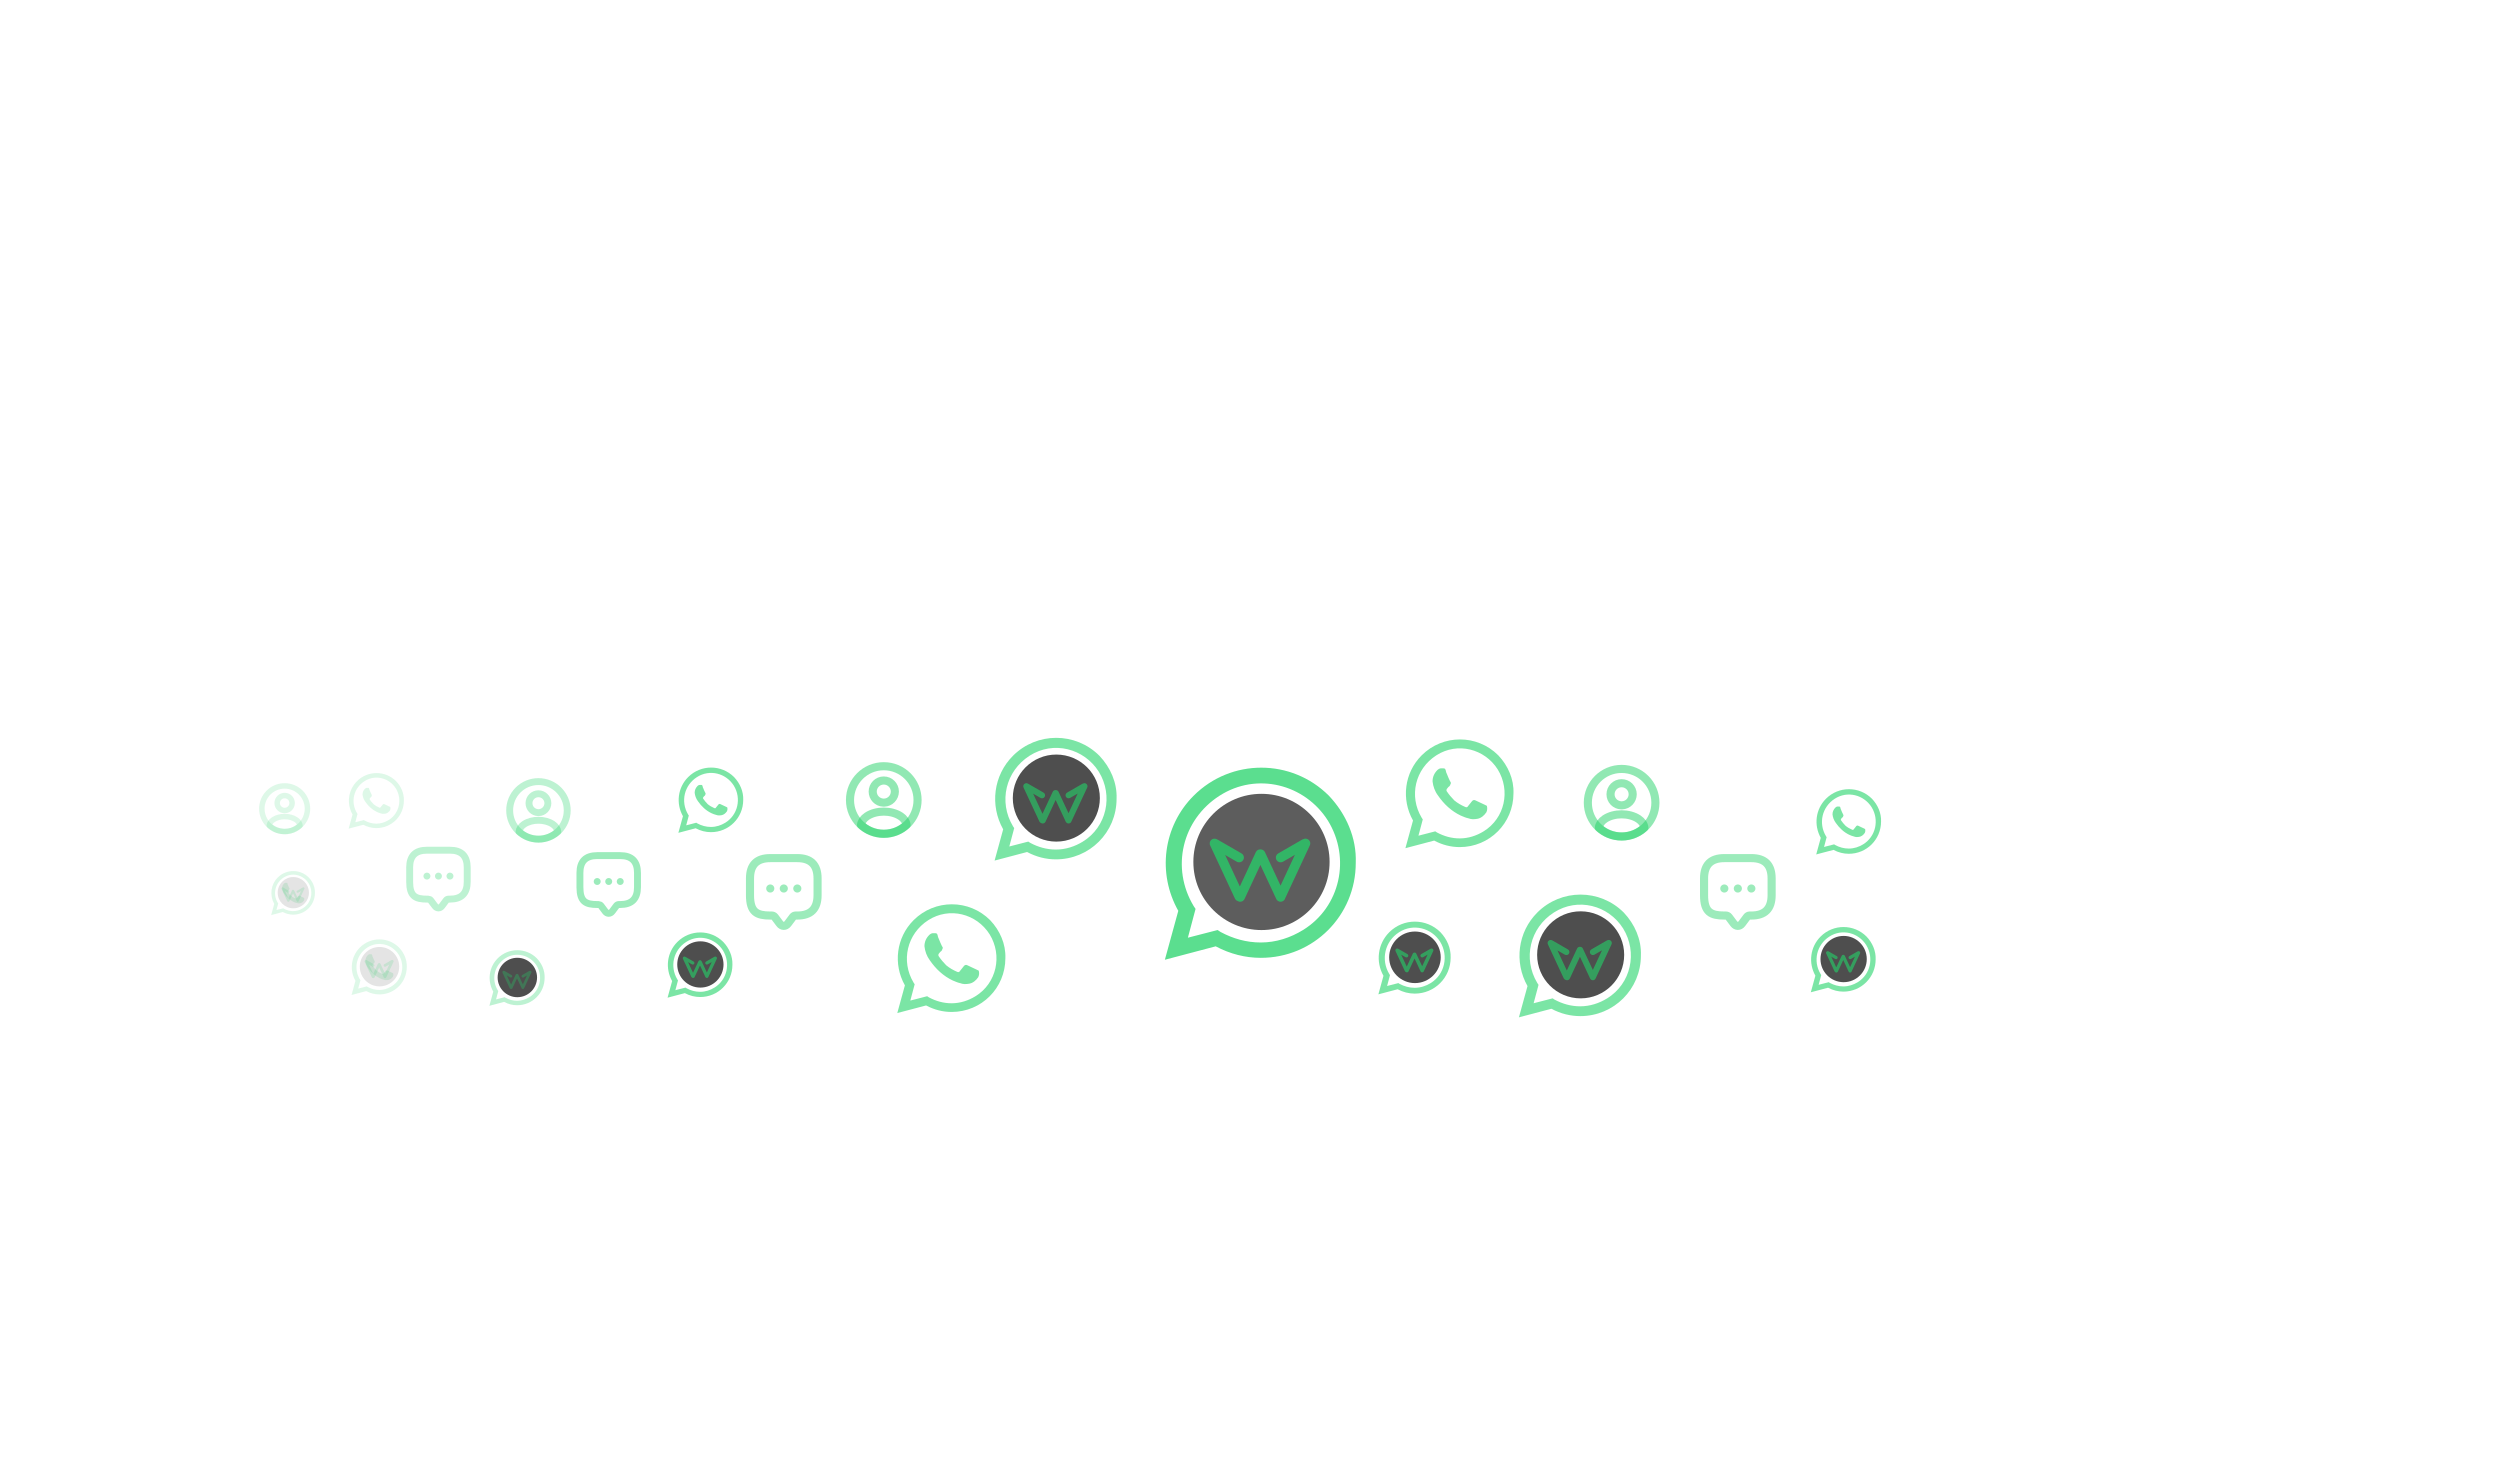 <svg width="925" height="544" viewBox="0 0 925 544" fill="none" xmlns="http://www.w3.org/2000/svg">
<g filter="url(#filter0_f_297_364)">
<ellipse cx="462.5" cy="350" rx="162.5" ry="50" fill="white" fill-opacity="0.9"/>
</g>
<path d="M529.616 357.156C529.347 357.022 527.601 356.216 527.332 356.081C527.063 355.947 526.794 355.947 526.526 356.216C526.257 356.484 525.72 357.291 525.451 357.559C525.316 357.828 525.048 357.828 524.779 357.694C523.839 357.291 522.898 356.753 522.092 356.081C521.42 355.41 520.748 354.603 520.211 353.797C520.077 353.529 520.211 353.26 520.345 353.126C520.48 352.991 520.614 352.722 520.883 352.588C521.017 352.454 521.151 352.185 521.151 352.051C521.286 351.916 521.286 351.648 521.151 351.513C521.017 351.379 520.345 349.767 520.077 349.095C519.942 348.154 519.674 348.154 519.405 348.154H518.733C518.464 348.154 518.061 348.423 517.927 348.557C517.121 349.364 516.718 350.304 516.718 351.379C516.852 352.588 517.255 353.797 518.061 354.872C519.539 357.022 521.42 358.768 523.704 359.843C524.376 360.112 524.913 360.381 525.585 360.515C526.257 360.784 526.929 360.784 527.735 360.649C528.675 360.515 529.481 359.843 530.019 359.037C530.288 358.5 530.288 357.962 530.153 357.425L529.616 357.156ZM532.975 344.93C527.735 339.69 519.27 339.69 514.031 344.93C509.731 349.229 508.925 355.813 511.881 361.052L510 367.905L517.121 366.024C519.136 367.098 521.286 367.636 523.435 367.636C530.825 367.636 536.737 361.724 536.737 354.335C536.871 350.842 535.393 347.483 532.975 344.93ZM529.347 363.74C527.601 364.814 525.585 365.486 523.435 365.486C521.42 365.486 519.539 364.949 517.793 364.008L517.39 363.74L513.225 364.814L514.299 360.784L514.031 360.381C510.806 355.007 512.418 348.289 517.658 344.93C522.898 341.571 529.616 343.318 532.84 348.423C536.065 353.663 534.587 360.515 529.347 363.74Z" fill="#24D369" fill-opacity="0.6"/>
<circle cx="523.531" cy="354.205" r="9.54" fill="#4E4E4E"/>
<path fill-rule="evenodd" clip-rule="evenodd" d="M529.394 351.012C529.571 350.922 529.785 350.912 529.979 351.002C530.313 351.158 530.457 351.555 530.302 351.89L526.85 359.291C526.799 359.472 526.673 359.63 526.49 359.715C526.155 359.871 525.758 359.726 525.602 359.392L523.379 354.625L521.156 359.392C521 359.726 520.603 359.871 520.269 359.715C520.248 359.705 520.228 359.694 520.209 359.683C520.04 359.627 519.893 359.505 519.812 359.331L516.344 351.895C516.189 351.561 516.333 351.163 516.667 351.007C516.867 350.915 517.088 350.928 517.267 351.025C517.31 351.039 517.351 351.058 517.391 351.081L520.734 353.011C521.053 353.195 521.163 353.604 520.978 353.923C520.794 354.242 520.385 354.352 520.066 354.167L518.44 353.229L520.498 357.642L522.741 352.832C522.86 352.577 523.12 352.432 523.385 352.447C523.646 352.437 523.9 352.581 524.017 352.833L526.203 357.519L528.214 353.207L526.55 354.167C526.23 354.352 525.822 354.242 525.637 353.923C525.453 353.604 525.562 353.195 525.882 353.011L529.224 351.081C529.279 351.05 529.336 351.027 529.394 351.012Z" fill="#24D369" fill-opacity="0.6"/>
<path d="M264.602 359.498C264.361 359.377 262.794 358.654 262.553 358.533C262.312 358.413 262.071 358.413 261.829 358.654C261.588 358.895 261.106 359.618 260.865 359.86C260.744 360.101 260.503 360.101 260.262 359.98C259.418 359.618 258.574 359.136 257.851 358.533C257.248 357.931 256.645 357.207 256.163 356.484C256.042 356.243 256.163 356.002 256.283 355.881C256.404 355.76 256.525 355.519 256.766 355.399C256.886 355.278 257.007 355.037 257.007 354.916C257.127 354.796 257.127 354.555 257.007 354.434C256.886 354.314 256.283 352.867 256.042 352.264C255.922 351.42 255.681 351.42 255.44 351.42H254.837C254.596 351.42 254.234 351.661 254.113 351.782C253.39 352.505 253.028 353.349 253.028 354.314C253.149 355.399 253.511 356.484 254.234 357.448C255.56 359.377 257.248 360.945 259.298 361.909C259.9 362.15 260.383 362.391 260.986 362.512C261.588 362.753 262.191 362.753 262.915 362.633C263.759 362.512 264.482 361.909 264.964 361.186C265.205 360.704 265.205 360.221 265.085 359.739L264.602 359.498ZM267.617 348.527C262.915 343.824 255.319 343.824 250.617 348.527C246.759 352.385 246.035 358.292 248.688 362.994L247 369.143L253.39 367.455C255.198 368.42 257.127 368.902 259.056 368.902C265.688 368.902 270.992 363.597 270.992 356.966C271.113 353.831 269.787 350.817 267.617 348.527ZM264.361 365.406C262.794 366.37 260.986 366.973 259.056 366.973C257.248 366.973 255.56 366.491 253.993 365.647L253.631 365.406L249.894 366.37L250.858 362.753L250.617 362.391C247.723 357.569 249.17 351.541 253.872 348.527C258.574 345.512 264.602 347.08 267.496 351.661C270.39 356.363 269.063 362.512 264.361 365.406Z" fill="#24D369" fill-opacity="0.6"/>
<circle cx="259.142" cy="356.849" r="8.561" fill="#4E4E4E"/>
<path fill-rule="evenodd" clip-rule="evenodd" d="M264.402 353.984C264.561 353.904 264.753 353.895 264.927 353.975C265.227 354.115 265.357 354.472 265.217 354.772L262.118 361.417C262.072 361.578 261.959 361.718 261.796 361.794C261.496 361.934 261.139 361.804 260.999 361.504L259.005 357.227L257.01 361.504C256.871 361.804 256.514 361.934 256.214 361.794C256.196 361.785 256.178 361.776 256.161 361.766C256.009 361.716 255.877 361.606 255.803 361.449L252.692 354.777C252.552 354.477 252.682 354.12 252.982 353.98C253.161 353.897 253.359 353.909 253.52 353.996C253.558 354.009 253.596 354.026 253.631 354.046L256.631 355.778C256.917 355.943 257.015 356.31 256.85 356.597C256.685 356.883 256.318 356.981 256.031 356.816L254.573 355.974L256.42 359.935L258.433 355.618C258.54 355.389 258.772 355.259 259.01 355.272C259.244 355.263 259.472 355.392 259.577 355.618L261.538 359.825L263.343 355.954L261.85 356.816C261.563 356.981 261.197 356.883 261.031 356.597C260.866 356.31 260.964 355.943 261.251 355.778L264.25 354.046C264.299 354.018 264.35 353.998 264.402 353.984Z" fill="#24D369" fill-opacity="0.6"/>
<path d="M145.069 359.927C144.864 359.824 143.528 359.208 143.323 359.105C143.118 359.003 142.912 359.003 142.707 359.208C142.501 359.413 142.091 360.03 141.885 360.235C141.782 360.44 141.577 360.44 141.372 360.338C140.653 360.03 139.934 359.619 139.318 359.105C138.804 358.592 138.29 357.976 137.88 357.359C137.777 357.154 137.88 356.948 137.982 356.846C138.085 356.743 138.188 356.538 138.393 356.435C138.496 356.332 138.599 356.127 138.599 356.024C138.701 355.921 138.701 355.716 138.599 355.613C138.496 355.511 137.982 354.278 137.777 353.765C137.674 353.046 137.469 353.046 137.263 353.046H136.75C136.545 353.046 136.236 353.251 136.134 353.354C135.518 353.97 135.209 354.689 135.209 355.511C135.312 356.435 135.62 357.359 136.236 358.181C137.366 359.824 138.804 361.159 140.55 361.981C141.063 362.186 141.474 362.392 141.988 362.494C142.501 362.7 143.015 362.7 143.631 362.597C144.35 362.494 144.966 361.981 145.377 361.365C145.582 360.954 145.582 360.543 145.48 360.132L145.069 359.927ZM147.637 350.581C143.631 346.575 137.161 346.575 133.155 350.581C129.869 353.867 129.253 358.9 131.512 362.905L130.074 368.143L135.518 366.705C137.058 367.527 138.701 367.938 140.345 367.938C145.993 367.938 150.512 363.419 150.512 357.77C150.615 355.1 149.485 352.532 147.637 350.581ZM144.864 364.959C143.528 365.781 141.988 366.294 140.345 366.294C138.804 366.294 137.366 365.884 136.031 365.165L135.723 364.959L132.539 365.781L133.361 362.7L133.155 362.392C130.69 358.284 131.923 353.148 135.928 350.581C139.934 348.013 145.069 349.348 147.534 353.251C149.999 357.257 148.869 362.494 144.864 364.959Z" fill="#24D369" fill-opacity="0.15"/>
<circle cx="140.417" cy="357.671" r="7.293" fill="#4E4E4E" fill-opacity="0.15"/>
<path fill-rule="evenodd" clip-rule="evenodd" d="M144.898 355.23C145.033 355.162 145.197 355.154 145.345 355.223C145.6 355.342 145.711 355.645 145.592 355.901L142.952 361.561C142.913 361.698 142.817 361.818 142.677 361.883C142.422 362.002 142.118 361.892 141.999 361.636L140.3 357.993L138.601 361.636C138.482 361.891 138.178 362.002 137.923 361.883C137.907 361.875 137.893 361.868 137.878 361.859C137.748 361.817 137.635 361.723 137.572 361.589L134.922 355.905C134.803 355.65 134.913 355.346 135.169 355.227C135.321 355.156 135.49 355.166 135.627 355.24C135.66 355.251 135.692 355.265 135.723 355.283L138.278 356.758C138.522 356.899 138.606 357.211 138.465 357.455C138.324 357.699 138.011 357.783 137.767 357.642L136.524 356.924L138.098 360.3L139.813 356.621C139.904 356.427 140.102 356.316 140.304 356.327C140.504 356.319 140.698 356.43 140.787 356.622L142.458 360.205L143.996 356.907L142.723 357.642C142.479 357.783 142.167 357.699 142.026 357.455C141.885 357.211 141.969 356.899 142.213 356.758L144.768 355.283C144.809 355.259 144.853 355.241 144.898 355.23Z" fill="#24D369" fill-opacity="0.15"/>
<path d="M196.069 363.927C195.864 363.824 194.528 363.208 194.323 363.105C194.118 363.003 193.912 363.003 193.707 363.208C193.501 363.413 193.091 364.03 192.885 364.235C192.782 364.44 192.577 364.44 192.372 364.338C191.653 364.03 190.934 363.619 190.318 363.105C189.804 362.592 189.29 361.976 188.88 361.359C188.777 361.154 188.88 360.948 188.982 360.846C189.085 360.743 189.188 360.538 189.393 360.435C189.496 360.332 189.599 360.127 189.599 360.024C189.701 359.921 189.701 359.716 189.599 359.613C189.496 359.511 188.982 358.278 188.777 357.765C188.674 357.046 188.469 357.046 188.263 357.046H187.75C187.545 357.046 187.236 357.251 187.134 357.354C186.518 357.97 186.209 358.689 186.209 359.511C186.312 360.435 186.62 361.359 187.236 362.181C188.366 363.824 189.804 365.159 191.55 365.981C192.063 366.186 192.474 366.392 192.988 366.494C193.501 366.7 194.015 366.7 194.631 366.597C195.35 366.494 195.966 365.981 196.377 365.365C196.582 364.954 196.582 364.543 196.48 364.132L196.069 363.927ZM198.637 354.581C194.631 350.575 188.161 350.575 184.155 354.581C180.869 357.867 180.253 362.9 182.512 366.905L181.074 372.143L186.518 370.705C188.058 371.527 189.701 371.938 191.345 371.938C196.993 371.938 201.512 367.419 201.512 361.77C201.615 359.1 200.485 356.532 198.637 354.581ZM195.864 368.959C194.528 369.781 192.988 370.294 191.345 370.294C189.804 370.294 188.366 369.884 187.031 369.165L186.723 368.959L183.539 369.781L184.361 366.7L184.155 366.392C181.69 362.284 182.923 357.148 186.928 354.581C190.934 352.013 196.069 353.348 198.534 357.251C200.999 361.257 199.869 366.494 195.864 368.959Z" fill="#24D369" fill-opacity="0.3"/>
<circle cx="191.417" cy="361.671" r="7.293" fill="#4E4E4E"/>
<path fill-rule="evenodd" clip-rule="evenodd" d="M195.898 359.23C196.033 359.162 196.197 359.154 196.345 359.223C196.6 359.342 196.711 359.645 196.592 359.901L193.952 365.561C193.913 365.698 193.817 365.818 193.677 365.883C193.422 366.002 193.118 365.892 192.999 365.636L191.3 361.993L189.601 365.636C189.482 365.891 189.178 366.002 188.923 365.883C188.907 365.875 188.893 365.868 188.878 365.859C188.748 365.817 188.635 365.723 188.572 365.589L185.922 359.905C185.803 359.65 185.913 359.346 186.169 359.227C186.321 359.156 186.49 359.166 186.627 359.24C186.66 359.251 186.692 359.265 186.723 359.283L189.278 360.758C189.522 360.899 189.606 361.211 189.465 361.455C189.324 361.699 189.011 361.783 188.767 361.642L187.524 360.924L189.098 364.3L190.813 360.621C190.904 360.427 191.102 360.316 191.304 360.327C191.504 360.319 191.698 360.43 191.787 360.622L193.458 364.205L194.996 360.907L193.723 361.642C193.479 361.783 193.167 361.699 193.026 361.455C192.885 361.211 192.969 360.899 193.213 360.758L195.768 359.283C195.809 359.259 195.853 359.241 195.898 359.23Z" fill="#24D369" fill-opacity="0.3"/>
<path d="M112.21 332.078C112.047 331.997 110.989 331.508 110.827 331.427C110.664 331.346 110.501 331.346 110.338 331.508C110.176 331.671 109.85 332.159 109.687 332.322C109.606 332.485 109.443 332.485 109.281 332.404C108.711 332.159 108.141 331.834 107.653 331.427C107.246 331.02 106.84 330.532 106.514 330.044C106.433 329.881 106.514 329.718 106.595 329.637C106.677 329.556 106.758 329.393 106.921 329.312C107.002 329.23 107.084 329.067 107.084 328.986C107.165 328.905 107.165 328.742 107.084 328.661C107.002 328.579 106.595 327.603 106.433 327.196C106.351 326.626 106.189 326.626 106.026 326.626H105.619C105.456 326.626 105.212 326.789 105.131 326.87C104.643 327.359 104.399 327.928 104.399 328.579C104.48 329.312 104.724 330.044 105.212 330.695C106.107 331.997 107.246 333.054 108.63 333.705C109.037 333.868 109.362 334.031 109.769 334.112C110.176 334.275 110.583 334.275 111.071 334.194C111.64 334.112 112.129 333.705 112.454 333.217C112.617 332.892 112.617 332.566 112.535 332.241L112.21 332.078ZM114.244 324.673C111.071 321.5 105.945 321.5 102.771 324.673C100.167 327.277 99.679 331.264 101.469 334.438L100.33 338.588L104.643 337.448C105.863 338.099 107.165 338.425 108.467 338.425C112.942 338.425 116.522 334.845 116.522 330.369C116.604 328.254 115.709 326.219 114.244 324.673ZM112.047 336.065C110.989 336.716 109.769 337.123 108.467 337.123C107.246 337.123 106.107 336.797 105.049 336.228L104.805 336.065L102.283 336.716L102.934 334.275L102.771 334.031C100.818 330.776 101.795 326.708 104.968 324.673C108.141 322.639 112.21 323.697 114.163 326.789C116.116 329.962 115.221 334.112 112.047 336.065Z" fill="#24D369" fill-opacity="0.15"/>
<circle cx="108.524" cy="330.29" r="5.778" fill="#4E4E4E" fill-opacity="0.15"/>
<path fill-rule="evenodd" clip-rule="evenodd" d="M112.076 328.356C112.183 328.303 112.312 328.296 112.429 328.351C112.632 328.445 112.719 328.686 112.625 328.888L110.533 333.375C110.501 333.482 110.425 333.577 110.316 333.628C110.113 333.722 109.873 333.635 109.778 333.432L108.432 330.545L107.086 333.432C106.991 333.634 106.751 333.722 106.548 333.627C106.536 333.622 106.524 333.615 106.513 333.609C106.41 333.575 106.32 333.501 106.271 333.395L104.171 328.892C104.076 328.689 104.164 328.449 104.366 328.354C104.487 328.298 104.62 328.306 104.729 328.364C104.755 328.373 104.781 328.384 104.806 328.399L106.83 329.567C107.023 329.679 107.089 329.926 106.978 330.12C106.866 330.313 106.619 330.38 106.425 330.268L105.44 329.699L106.687 332.373L108.046 329.459C108.118 329.305 108.275 329.217 108.435 329.226C108.593 329.22 108.747 329.307 108.818 329.459L110.142 332.299L111.361 329.685L110.352 330.268C110.158 330.38 109.911 330.313 109.799 330.12C109.688 329.926 109.754 329.679 109.947 329.567L111.972 328.399C112.005 328.379 112.04 328.365 112.076 328.356Z" fill="#24D369" fill-opacity="0.15"/>
<path d="M687.602 357.498C687.361 357.377 685.794 356.654 685.553 356.533C685.312 356.413 685.071 356.413 684.829 356.654C684.588 356.895 684.106 357.618 683.865 357.86C683.744 358.101 683.503 358.101 683.262 357.98C682.418 357.618 681.574 357.136 680.851 356.533C680.248 355.931 679.645 355.207 679.163 354.484C679.042 354.243 679.163 354.002 679.283 353.881C679.404 353.76 679.525 353.519 679.766 353.399C679.886 353.278 680.007 353.037 680.007 352.916C680.127 352.796 680.127 352.555 680.007 352.434C679.886 352.314 679.283 350.867 679.042 350.264C678.922 349.42 678.681 349.42 678.44 349.42H677.837C677.596 349.42 677.234 349.661 677.113 349.782C676.39 350.505 676.028 351.349 676.028 352.314C676.149 353.399 676.511 354.484 677.234 355.448C678.56 357.377 680.248 358.945 682.298 359.909C682.9 360.15 683.383 360.391 683.986 360.512C684.588 360.753 685.191 360.753 685.915 360.633C686.759 360.512 687.482 359.909 687.964 359.186C688.205 358.704 688.205 358.221 688.085 357.739L687.602 357.498ZM690.617 346.527C685.915 341.824 678.319 341.824 673.617 346.527C669.759 350.385 669.035 356.292 671.688 360.994L670 367.143L676.39 365.455C678.198 366.42 680.127 366.902 682.056 366.902C688.688 366.902 693.992 361.597 693.992 354.966C694.113 351.831 692.787 348.817 690.617 346.527ZM687.361 363.406C685.794 364.37 683.986 364.973 682.056 364.973C680.248 364.973 678.56 364.491 676.993 363.647L676.631 363.406L672.894 364.37L673.858 360.753L673.617 360.391C670.723 355.569 672.17 349.541 676.872 346.527C681.574 343.512 687.602 345.08 690.496 349.661C693.39 354.363 692.063 360.512 687.361 363.406Z" fill="#24D369" fill-opacity="0.6"/>
<circle cx="682.142" cy="354.849" r="8.561" fill="#4E4E4E"/>
<path fill-rule="evenodd" clip-rule="evenodd" d="M687.402 351.984C687.561 351.904 687.753 351.895 687.927 351.975C688.227 352.115 688.357 352.472 688.217 352.772L685.118 359.417C685.072 359.578 684.959 359.718 684.796 359.794C684.496 359.934 684.139 359.804 683.999 359.504L682.005 355.227L680.01 359.504C679.871 359.804 679.514 359.934 679.214 359.794C679.196 359.785 679.178 359.776 679.161 359.766C679.009 359.716 678.877 359.606 678.803 359.449L675.692 352.777C675.552 352.477 675.682 352.12 675.982 351.98C676.161 351.897 676.359 351.909 676.52 351.996C676.558 352.009 676.596 352.026 676.631 352.046L679.631 353.778C679.917 353.943 680.015 354.31 679.85 354.597C679.685 354.883 679.318 354.981 679.031 354.816L677.573 353.974L679.42 357.935L681.433 353.618C681.54 353.389 681.772 353.259 682.01 353.272C682.244 353.263 682.472 353.392 682.577 353.618L684.538 357.825L686.343 353.954L684.85 354.816C684.563 354.981 684.197 354.883 684.031 354.597C683.866 354.31 683.964 353.943 684.251 353.778L687.25 352.046C687.299 352.018 687.35 351.998 687.402 351.984Z" fill="#24D369" fill-opacity="0.6"/>
<path d="M285.625 338.75H285C280 338.75 277.5 337.5 277.5 331.25V325C277.5 320 280 317.5 285 317.5H295C300 317.5 302.5 320 302.5 325V331.25C302.5 336.25 300 338.75 295 338.75H294.375C293.987 338.75 293.612 338.937 293.375 339.25L291.5 341.75C290.675 342.85 289.325 342.85 288.5 341.75L286.625 339.25C286.425 338.975 285.963 338.75 285.625 338.75Z" stroke="#24D369" stroke-opacity="0.45" stroke-width="3" stroke-miterlimit="10" stroke-linecap="round" stroke-linejoin="round"/>
<path d="M294.996 328.75H295.007" stroke="#24D369" stroke-opacity="0.45" stroke-width="3" stroke-linecap="round" stroke-linejoin="round"/>
<path d="M289.994 328.75H290.005" stroke="#24D369" stroke-opacity="0.45" stroke-width="3" stroke-linecap="round" stroke-linejoin="round"/>
<path d="M284.993 328.75H285.004" stroke="#24D369" stroke-opacity="0.45" stroke-width="3" stroke-linecap="round" stroke-linejoin="round"/>
<path d="M158.495 332.676H157.963C153.703 332.676 151.574 331.611 151.574 326.287V320.963C151.574 316.704 153.703 314.574 157.963 314.574H166.481C170.74 314.574 172.87 316.704 172.87 320.963V326.287C172.87 330.546 170.74 332.676 166.481 332.676H165.949C165.619 332.676 165.299 332.836 165.097 333.102L163.5 335.232C162.797 336.169 161.647 336.169 160.944 335.232L159.347 333.102C159.177 332.868 158.783 332.676 158.495 332.676Z" stroke="#24D369" stroke-opacity="0.3" stroke-width="2.556" stroke-miterlimit="10" stroke-linecap="round" stroke-linejoin="round"/>
<path d="M166.478 324.157H166.487" stroke="#24D369" stroke-opacity="0.3" stroke-width="2.556" stroke-linecap="round" stroke-linejoin="round"/>
<path d="M162.217 324.157H162.227" stroke="#24D369" stroke-opacity="0.3" stroke-width="2.556" stroke-linecap="round" stroke-linejoin="round"/>
<path d="M157.957 324.157H157.967" stroke="#24D369" stroke-opacity="0.3" stroke-width="2.556" stroke-linecap="round" stroke-linejoin="round"/>
<path d="M221.495 334.676H220.963C216.703 334.676 214.574 333.611 214.574 328.287V322.963C214.574 318.704 216.703 316.574 220.963 316.574H229.481C233.74 316.574 235.87 318.704 235.87 322.963V328.287C235.87 332.546 233.74 334.676 229.481 334.676H228.949C228.619 334.676 228.299 334.836 228.097 335.102L226.5 337.232C225.797 338.169 224.647 338.169 223.944 337.232L222.347 335.102C222.177 334.868 221.783 334.676 221.495 334.676Z" stroke="#24D369" stroke-opacity="0.45" stroke-width="2.556" stroke-miterlimit="10" stroke-linecap="round" stroke-linejoin="round"/>
<path d="M229.478 326.157H229.487" stroke="#24D369" stroke-opacity="0.45" stroke-width="2.556" stroke-linecap="round" stroke-linejoin="round"/>
<path d="M225.217 326.157H225.227" stroke="#24D369" stroke-opacity="0.45" stroke-width="2.556" stroke-linecap="round" stroke-linejoin="round"/>
<path d="M220.957 326.157H220.967" stroke="#24D369" stroke-opacity="0.45" stroke-width="2.556" stroke-linecap="round" stroke-linejoin="round"/>
<path d="M638.625 338.75H638C633 338.75 630.5 337.5 630.5 331.25V325C630.5 320 633 317.5 638 317.5H648C653 317.5 655.5 320 655.5 325V331.25C655.5 336.25 653 338.75 648 338.75H647.375C646.987 338.75 646.612 338.937 646.375 339.25L644.5 341.75C643.675 342.85 642.325 342.85 641.5 341.75L639.625 339.25C639.425 338.975 638.963 338.75 638.625 338.75Z" stroke="#24D369" stroke-opacity="0.45" stroke-width="3" stroke-miterlimit="10" stroke-linecap="round" stroke-linejoin="round"/>
<path d="M647.996 328.75H648.007" stroke="#24D369" stroke-opacity="0.45" stroke-width="3" stroke-linecap="round" stroke-linejoin="round"/>
<path d="M642.994 328.75H643.005" stroke="#24D369" stroke-opacity="0.45" stroke-width="3" stroke-linecap="round" stroke-linejoin="round"/>
<path d="M637.993 328.75H638.004" stroke="#24D369" stroke-opacity="0.45" stroke-width="3" stroke-linecap="round" stroke-linejoin="round"/>
<path d="M268.602 298.498C268.361 298.377 266.794 297.654 266.553 297.533C266.312 297.413 266.071 297.413 265.829 297.654C265.588 297.895 265.106 298.618 264.865 298.86C264.744 299.101 264.503 299.101 264.262 298.98C263.418 298.618 262.574 298.136 261.851 297.533C261.248 296.931 260.645 296.207 260.163 295.484C260.042 295.243 260.163 295.002 260.283 294.881C260.404 294.76 260.525 294.519 260.766 294.399C260.886 294.278 261.007 294.037 261.007 293.916C261.127 293.796 261.127 293.555 261.007 293.434C260.886 293.314 260.283 291.867 260.042 291.264C259.922 290.42 259.681 290.42 259.44 290.42H258.837C258.596 290.42 258.234 290.661 258.113 290.782C257.39 291.505 257.028 292.349 257.028 293.314C257.149 294.399 257.511 295.484 258.234 296.448C259.56 298.377 261.248 299.945 263.298 300.909C263.9 301.15 264.383 301.391 264.986 301.512C265.588 301.753 266.191 301.753 266.915 301.633C267.759 301.512 268.482 300.909 268.964 300.186C269.205 299.704 269.205 299.221 269.085 298.739L268.602 298.498ZM271.617 287.527C266.915 282.824 259.319 282.824 254.617 287.527C250.759 291.385 250.035 297.292 252.688 301.994L251 308.143L257.39 306.455C259.198 307.42 261.127 307.902 263.056 307.902C269.688 307.902 274.992 302.597 274.992 295.966C275.113 292.831 273.787 289.817 271.617 287.527ZM268.361 304.406C266.794 305.37 264.986 305.973 263.056 305.973C261.248 305.973 259.56 305.491 257.993 304.647L257.631 304.406L253.894 305.37L254.858 301.753L254.617 301.391C251.723 296.569 253.17 290.541 257.872 287.527C262.574 284.512 268.602 286.08 271.496 290.661C274.39 295.363 273.063 301.512 268.361 304.406Z" fill="#24D369" fill-opacity="0.6"/>
<path d="M143.995 298.387C143.789 298.284 142.454 297.668 142.249 297.565C142.043 297.463 141.838 297.463 141.633 297.668C141.427 297.874 141.016 298.49 140.811 298.695C140.708 298.901 140.503 298.901 140.297 298.798C139.578 298.49 138.86 298.079 138.243 297.565C137.73 297.052 137.216 296.436 136.805 295.819C136.703 295.614 136.805 295.409 136.908 295.306C137.011 295.203 137.114 294.998 137.319 294.895C137.422 294.792 137.524 294.587 137.524 294.484C137.627 294.382 137.627 294.176 137.524 294.074C137.422 293.971 136.908 292.738 136.703 292.225C136.6 291.506 136.395 291.506 136.189 291.506H135.676C135.47 291.506 135.162 291.711 135.06 291.814C134.443 292.43 134.135 293.149 134.135 293.971C134.238 294.895 134.546 295.819 135.162 296.641C136.292 298.284 137.73 299.62 139.476 300.441C139.989 300.647 140.4 300.852 140.914 300.955C141.427 301.16 141.941 301.16 142.557 301.057C143.276 300.955 143.892 300.441 144.303 299.825C144.508 299.414 144.508 299.003 144.406 298.592L143.995 298.387ZM146.562 289.041C142.557 285.036 136.087 285.036 132.081 289.041C128.795 292.328 128.178 297.36 130.438 301.365L129 306.603L134.443 305.166C135.984 305.987 137.627 306.398 139.27 306.398C144.919 306.398 149.438 301.879 149.438 296.23C149.541 293.56 148.411 290.992 146.562 289.041ZM143.789 303.42C142.454 304.241 140.914 304.755 139.27 304.755C137.73 304.755 136.292 304.344 134.957 303.625L134.649 303.42L131.465 304.241L132.287 301.16L132.081 300.852C129.616 296.744 130.849 291.609 134.854 289.041C138.86 286.473 143.995 287.809 146.46 291.711C148.924 295.717 147.795 300.955 143.789 303.42Z" fill="#24D369" fill-opacity="0.15"/>
<path d="M689.602 306.498C689.361 306.377 687.794 305.654 687.553 305.533C687.312 305.413 687.071 305.413 686.829 305.654C686.588 305.895 686.106 306.618 685.865 306.86C685.744 307.101 685.503 307.101 685.262 306.98C684.418 306.618 683.574 306.136 682.851 305.533C682.248 304.931 681.645 304.207 681.163 303.484C681.042 303.243 681.163 303.002 681.283 302.881C681.404 302.76 681.525 302.519 681.766 302.399C681.886 302.278 682.007 302.037 682.007 301.916C682.127 301.796 682.127 301.555 682.007 301.434C681.886 301.314 681.283 299.867 681.042 299.264C680.922 298.42 680.681 298.42 680.44 298.42H679.837C679.596 298.42 679.234 298.661 679.113 298.782C678.39 299.505 678.028 300.349 678.028 301.314C678.149 302.399 678.511 303.484 679.234 304.448C680.56 306.377 682.248 307.945 684.298 308.909C684.9 309.15 685.383 309.391 685.986 309.512C686.588 309.753 687.191 309.753 687.915 309.633C688.759 309.512 689.482 308.909 689.964 308.186C690.205 307.704 690.205 307.221 690.085 306.739L689.602 306.498ZM692.617 295.527C687.915 290.824 680.319 290.824 675.617 295.527C671.759 299.385 671.035 305.292 673.688 309.994L672 316.143L678.39 314.455C680.198 315.42 682.127 315.902 684.056 315.902C690.688 315.902 695.992 310.597 695.992 303.966C696.113 300.831 694.787 297.817 692.617 295.527ZM689.361 312.406C687.794 313.37 685.986 313.973 684.056 313.973C682.248 313.973 680.56 313.491 678.993 312.647L678.631 312.406L674.894 313.37L675.858 309.753L675.617 309.391C672.723 304.569 674.17 298.541 678.872 295.527C683.574 292.512 689.602 294.08 692.496 298.661C695.39 303.363 694.063 309.512 689.361 312.406Z" fill="#24D369" fill-opacity="0.6"/>
<path d="M401.113 300.273C400.66 300.046 397.711 298.686 397.258 298.459C396.804 298.232 396.35 298.232 395.897 298.686C395.443 299.139 394.536 300.5 394.082 300.954C393.856 301.407 393.402 301.407 392.948 301.18C391.361 300.5 389.773 299.593 388.412 298.459C387.278 297.325 386.144 295.964 385.237 294.603C385.01 294.149 385.237 293.696 385.464 293.469C385.691 293.242 385.917 292.789 386.371 292.562C386.598 292.335 386.825 291.881 386.825 291.655C387.052 291.428 387.052 290.974 386.825 290.747C386.598 290.521 385.464 287.799 385.01 286.665C384.783 285.077 384.33 285.077 383.876 285.077H382.742C382.289 285.077 381.608 285.531 381.381 285.758C380.021 287.119 379.34 288.706 379.34 290.521C379.567 292.562 380.247 294.603 381.608 296.417C384.103 300.046 387.278 302.995 391.134 304.809C392.268 305.263 393.175 305.716 394.309 305.943C395.443 306.397 396.577 306.397 397.938 306.17C399.526 305.943 400.887 304.809 401.794 303.448C402.247 302.541 402.247 301.634 402.021 300.727L401.113 300.273ZM406.783 279.634C397.938 270.789 383.649 270.789 374.804 279.634C367.546 286.892 366.186 298.005 371.175 306.85L368 318.417L380.021 315.242C383.423 317.057 387.052 317.964 390.68 317.964C403.155 317.964 413.134 307.984 413.134 295.51C413.361 289.613 410.866 283.943 406.783 279.634ZM400.66 311.387C397.711 313.201 394.309 314.335 390.68 314.335C387.278 314.335 384.103 313.428 381.155 311.84L380.474 311.387L373.443 313.201L375.258 306.397L374.804 305.716C369.361 296.644 372.082 285.304 380.928 279.634C389.773 273.964 401.113 276.912 406.557 285.531C412 294.376 409.505 305.943 400.66 311.387Z" fill="#24D369" fill-opacity="0.6"/>
<circle cx="390.842" cy="295.291" r="16.104" fill="#4E4E4E"/>
<path fill-rule="evenodd" clip-rule="evenodd" d="M400.739 289.901C401.037 289.75 401.4 289.732 401.727 289.884C402.291 290.147 402.535 290.818 402.272 291.382L396.446 303.877C396.36 304.182 396.147 304.448 395.837 304.593C395.273 304.856 394.602 304.612 394.339 304.048L390.587 296L386.834 304.047C386.571 304.611 385.901 304.855 385.336 304.592C385.301 304.576 385.267 304.558 385.235 304.538C384.95 304.445 384.702 304.238 384.565 303.944L378.712 291.392C378.449 290.827 378.693 290.157 379.257 289.894C379.593 289.737 379.968 289.76 380.271 289.924C380.342 289.948 380.411 289.979 380.479 290.018L386.121 293.275C386.66 293.586 386.845 294.276 386.533 294.815C386.222 295.354 385.533 295.539 384.993 295.228L382.25 293.644L385.724 301.094L389.51 292.974C389.711 292.543 390.148 292.299 390.595 292.324C391.036 292.306 391.465 292.549 391.663 292.974L395.353 300.886L398.747 293.606L395.939 295.228C395.4 295.539 394.71 295.354 394.399 294.815C394.088 294.276 394.273 293.586 394.812 293.275L400.454 290.018C400.545 289.965 400.641 289.926 400.739 289.901Z" fill="#24D369" fill-opacity="0.6"/>
<path d="M361.337 358.753C360.936 358.552 358.323 357.346 357.921 357.145C357.52 356.944 357.118 356.944 356.716 357.346C356.314 357.748 355.51 358.954 355.108 359.356C354.907 359.757 354.505 359.757 354.104 359.556C352.697 358.954 351.29 358.15 350.085 357.145C349.08 356.14 348.075 354.935 347.272 353.729C347.071 353.327 347.272 352.925 347.472 352.724C347.673 352.524 347.874 352.122 348.276 351.921C348.477 351.72 348.678 351.318 348.678 351.117C348.879 350.916 348.879 350.514 348.678 350.313C348.477 350.112 347.472 347.701 347.071 346.696C346.87 345.29 346.468 345.29 346.066 345.29H345.061C344.659 345.29 344.056 345.691 343.856 345.892C342.65 347.098 342.047 348.505 342.047 350.112C342.248 351.921 342.851 353.729 344.056 355.337C346.267 358.552 349.08 361.164 352.496 362.772C353.501 363.173 354.305 363.575 355.309 363.776C356.314 364.178 357.319 364.178 358.524 363.977C359.931 363.776 361.137 362.772 361.94 361.566C362.342 360.762 362.342 359.958 362.141 359.155L361.337 358.753ZM366.361 340.467C358.524 332.63 345.865 332.63 338.028 340.467C331.598 346.897 330.392 356.743 334.813 364.58L332 374.828L342.65 372.015C345.664 373.622 348.879 374.426 352.094 374.426C363.146 374.426 371.987 365.585 371.987 354.533C372.188 349.308 369.978 344.285 366.361 340.467ZM360.936 368.599C358.323 370.206 355.309 371.211 352.094 371.211C349.08 371.211 346.267 370.407 343.655 369.001L343.052 368.599L336.823 370.206L338.43 364.178L338.028 363.575C333.206 355.538 335.617 345.491 343.454 340.467C351.29 335.443 361.337 338.056 366.16 345.691C370.983 353.528 368.772 363.776 360.936 368.599Z" fill="#24D369" fill-opacity="0.6"/>
<path d="M549.337 297.753C548.936 297.552 546.323 296.346 545.921 296.145C545.52 295.944 545.118 295.944 544.716 296.346C544.314 296.748 543.51 297.954 543.108 298.356C542.907 298.757 542.505 298.757 542.104 298.556C540.697 297.954 539.29 297.15 538.085 296.145C537.08 295.14 536.075 293.935 535.272 292.729C535.071 292.327 535.272 291.925 535.472 291.724C535.673 291.524 535.874 291.122 536.276 290.921C536.477 290.72 536.678 290.318 536.678 290.117C536.879 289.916 536.879 289.514 536.678 289.313C536.477 289.112 535.472 286.701 535.071 285.696C534.87 284.29 534.468 284.29 534.066 284.29H533.061C532.659 284.29 532.056 284.691 531.856 284.892C530.65 286.098 530.047 287.505 530.047 289.112C530.248 290.921 530.851 292.729 532.056 294.337C534.267 297.552 537.08 300.164 540.496 301.772C541.501 302.173 542.305 302.575 543.309 302.776C544.314 303.178 545.319 303.178 546.524 302.977C547.931 302.776 549.137 301.772 549.94 300.566C550.342 299.762 550.342 298.958 550.141 298.155L549.337 297.753ZM554.361 279.467C546.524 271.63 533.865 271.63 526.028 279.467C519.598 285.897 518.392 295.743 522.813 303.58L520 313.828L530.65 311.015C533.664 312.622 536.879 313.426 540.094 313.426C551.146 313.426 559.987 304.585 559.987 293.533C560.188 288.308 557.978 283.285 554.361 279.467ZM548.936 307.599C546.323 309.206 543.309 310.211 540.094 310.211C537.08 310.211 534.267 309.407 531.655 308.001L531.052 307.599L524.823 309.206L526.43 303.178L526.028 302.575C521.206 294.538 523.617 284.491 531.454 279.467C539.29 274.443 549.337 277.056 554.16 284.691C558.983 292.528 556.772 302.776 548.936 307.599Z" fill="#24D369" fill-opacity="0.6"/>
<path d="M595.113 358.273C594.66 358.046 591.711 356.686 591.258 356.459C590.804 356.232 590.35 356.232 589.897 356.686C589.443 357.139 588.536 358.5 588.082 358.954C587.856 359.407 587.402 359.407 586.948 359.18C585.361 358.5 583.773 357.593 582.412 356.459C581.278 355.325 580.144 353.964 579.237 352.603C579.01 352.149 579.237 351.696 579.464 351.469C579.691 351.242 579.917 350.789 580.371 350.562C580.598 350.335 580.825 349.881 580.825 349.655C581.052 349.428 581.052 348.974 580.825 348.747C580.598 348.521 579.464 345.799 579.01 344.665C578.783 343.077 578.33 343.077 577.876 343.077H576.742C576.289 343.077 575.608 343.531 575.381 343.758C574.021 345.119 573.34 346.706 573.34 348.521C573.567 350.562 574.247 352.603 575.608 354.417C578.103 358.046 581.278 360.995 585.134 362.809C586.268 363.263 587.175 363.716 588.309 363.943C589.443 364.397 590.577 364.397 591.938 364.17C593.526 363.943 594.887 362.809 595.794 361.448C596.247 360.541 596.247 359.634 596.021 358.727L595.113 358.273ZM600.783 337.634C591.938 328.789 577.649 328.789 568.804 337.634C561.546 344.892 560.186 356.005 565.175 364.85L562 376.417L574.021 373.242C577.423 375.057 581.052 375.964 584.68 375.964C597.155 375.964 607.134 365.984 607.134 353.51C607.361 347.613 604.866 341.943 600.783 337.634ZM594.66 369.387C591.711 371.201 588.309 372.335 584.68 372.335C581.278 372.335 578.103 371.428 575.155 369.84L574.474 369.387L567.443 371.201L569.258 364.397L568.804 363.716C563.361 354.644 566.082 343.304 574.928 337.634C583.773 331.964 595.113 334.912 600.557 343.531C606 352.376 603.505 363.943 594.66 369.387Z" fill="#24D369" fill-opacity="0.6"/>
<circle cx="584.842" cy="353.291" r="16.104" fill="#4E4E4E"/>
<path fill-rule="evenodd" clip-rule="evenodd" d="M594.739 347.901C595.037 347.75 595.4 347.732 595.727 347.884C596.291 348.147 596.535 348.818 596.272 349.382L590.446 361.877C590.36 362.182 590.147 362.448 589.837 362.593C589.273 362.856 588.602 362.612 588.339 362.048L584.587 354L580.834 362.047C580.571 362.611 579.901 362.855 579.336 362.592C579.301 362.576 579.267 362.558 579.235 362.538C578.95 362.445 578.702 362.238 578.565 361.944L572.712 349.392C572.449 348.827 572.693 348.157 573.257 347.894C573.593 347.737 573.968 347.76 574.271 347.924C574.342 347.948 574.411 347.979 574.479 348.018L580.121 351.275C580.66 351.586 580.845 352.276 580.533 352.815C580.222 353.354 579.533 353.539 578.993 353.228L576.25 351.644L579.724 359.094L583.51 350.974C583.711 350.543 584.148 350.299 584.595 350.324C585.036 350.306 585.465 350.549 585.663 350.974L589.353 358.886L592.747 351.606L589.939 353.228C589.4 353.539 588.71 353.354 588.399 352.815C588.088 352.276 588.273 351.586 588.812 351.275L594.454 348.018C594.545 347.965 594.641 347.926 594.739 347.901Z" fill="#24D369" fill-opacity="0.6"/>
<path d="M482.82 326.716C482.11 326.361 477.496 324.232 476.786 323.877C476.076 323.522 475.366 323.522 474.656 324.232C473.946 324.941 472.527 327.071 471.817 327.781C471.462 328.491 470.752 328.491 470.042 328.136C467.558 327.071 465.073 325.651 462.944 323.877C461.169 322.102 459.394 319.972 457.975 317.843C457.62 317.133 457.975 316.423 458.33 316.068C458.685 315.713 459.039 315.003 459.749 314.648C460.104 314.294 460.459 313.584 460.459 313.229C460.814 312.874 460.814 312.164 460.459 311.809C460.104 311.454 458.33 307.195 457.62 305.42C457.265 302.936 456.555 302.936 455.845 302.936H454.07C453.361 302.936 452.296 303.646 451.941 304.001C449.811 306.13 448.746 308.615 448.746 311.454C449.101 314.648 450.166 317.843 452.296 320.682C456.2 326.361 461.169 330.975 467.203 333.815C468.977 334.525 470.397 335.234 472.172 335.589C473.946 336.299 475.721 336.299 477.851 335.944C480.335 335.589 482.465 333.815 483.885 331.685C484.594 330.265 484.594 328.846 484.239 327.426L482.82 326.716ZM491.693 294.417C477.851 280.575 455.49 280.575 441.648 294.417C430.29 305.775 428.161 323.167 435.969 337.009L431 355.11L449.811 350.141C455.135 352.981 460.814 354.401 466.493 354.401C486.014 354.401 501.631 338.784 501.631 319.263C501.986 310.034 498.082 301.161 491.693 294.417ZM482.11 344.108C477.496 346.947 472.172 348.722 466.493 348.722C461.169 348.722 456.2 347.302 451.586 344.817L450.521 344.108L439.518 346.947L442.358 336.299L441.648 335.234C433.13 321.037 437.389 303.291 451.231 294.417C465.073 285.544 482.82 290.158 491.338 303.646C499.856 317.488 495.952 335.589 482.11 344.108Z" fill="#24D369" fill-opacity="0.75"/>
<circle cx="466.747" cy="318.919" r="25.202" fill="#5D5D5D"/>
<path fill-rule="evenodd" clip-rule="evenodd" d="M482.237 310.484C482.703 310.248 483.27 310.22 483.78 310.458C484.663 310.87 485.045 311.92 484.634 312.803L475.518 332.352C475.384 332.83 475.05 333.25 474.564 333.476C473.681 333.888 472.631 333.506 472.22 332.623L466.346 320.027L460.473 332.621C460.062 333.505 459.012 333.887 458.129 333.475C458.074 333.449 458.021 333.421 457.97 333.391C457.524 333.244 457.136 332.92 456.922 332.46L447.762 312.817C447.351 311.934 447.733 310.885 448.616 310.473C449.141 310.228 449.726 310.264 450.2 310.52C450.312 310.557 450.422 310.606 450.528 310.667L459.358 315.765C460.201 316.252 460.491 317.331 460.003 318.175C459.516 319.018 458.437 319.308 457.593 318.82L453.298 316.341L458.735 328L464.661 315.293C464.975 314.619 465.66 314.237 466.359 314.277C467.05 314.248 467.722 314.629 468.032 315.294L473.806 327.675L479.119 316.281L474.72 318.82C473.877 319.308 472.798 319.018 472.311 318.175C471.823 317.331 472.113 316.252 472.956 315.765L481.786 310.667C481.93 310.584 482.082 310.523 482.237 310.484Z" fill="#24D369" fill-opacity="0.75"/>
<path d="M327.15 296.975C327.062 296.962 326.95 296.962 326.85 296.975C324.65 296.9 322.9 295.1 322.9 292.887C322.9 290.625 324.725 288.787 327 288.787C329.262 288.787 331.1 290.625 331.1 292.887C331.087 295.1 329.35 296.9 327.15 296.975Z" stroke="#24D369" stroke-opacity="0.5" stroke-width="3" stroke-linecap="round" stroke-linejoin="round"/>
<path d="M335.425 305.225C333.2 307.262 330.25 308.5 327 308.5C323.75 308.5 320.8 307.262 318.575 305.225C318.7 304.05 319.45 302.9 320.788 302C324.213 299.725 329.813 299.725 333.213 302C334.55 302.9 335.3 304.05 335.425 305.225Z" stroke="#24D369" stroke-opacity="0.5" stroke-width="3" stroke-linecap="round" stroke-linejoin="round"/>
<path d="M327 308.5C333.904 308.5 339.5 302.904 339.5 296C339.5 289.096 333.904 283.5 327 283.5C320.096 283.5 314.5 289.096 314.5 296C314.5 302.904 320.096 308.5 327 308.5Z" stroke="#24D369" stroke-opacity="0.5" stroke-width="3" stroke-linecap="round" stroke-linejoin="round"/>
<path d="M199.35 300.667C199.275 300.656 199.179 300.656 199.094 300.667C197.22 300.603 195.729 299.069 195.729 297.185C195.729 295.257 197.284 293.692 199.222 293.692C201.149 293.692 202.715 295.257 202.715 297.185C202.704 299.069 201.224 300.603 199.35 300.667Z" stroke="#24D369" stroke-opacity="0.3" stroke-width="2.556" stroke-linecap="round" stroke-linejoin="round"/>
<path d="M206.399 307.694C204.504 309.43 201.991 310.484 199.222 310.484C196.454 310.484 193.941 309.43 192.045 307.694C192.152 306.693 192.791 305.714 193.93 304.947C196.848 303.009 201.618 303.009 204.514 304.947C205.654 305.714 206.293 306.693 206.399 307.694Z" stroke="#24D369" stroke-opacity="0.3" stroke-width="2.556" stroke-linecap="round" stroke-linejoin="round"/>
<path d="M199.222 310.484C205.103 310.484 209.87 305.717 209.87 299.836C209.87 293.955 205.103 289.188 199.222 289.188C193.341 289.188 188.574 293.955 188.574 299.836C188.574 305.717 193.341 310.484 199.222 310.484Z" stroke="#24D369" stroke-opacity="0.3" stroke-width="2.556" stroke-linecap="round" stroke-linejoin="round"/>
<path d="M105.422 299.882C105.363 299.873 105.287 299.873 105.22 299.882C103.735 299.831 102.554 298.616 102.554 297.123C102.554 295.596 103.785 294.356 105.321 294.356C106.848 294.356 108.088 295.596 108.088 297.123C108.079 298.616 106.907 299.831 105.422 299.882Z" stroke="#24D369" stroke-opacity="0.15" stroke-width="2.025" stroke-linecap="round" stroke-linejoin="round"/>
<path d="M111.007 305.45C109.505 306.825 107.514 307.66 105.321 307.66C103.127 307.66 101.136 306.825 99.635 305.45C99.719 304.657 100.225 303.88 101.128 303.273C103.439 301.738 107.219 301.738 109.514 303.273C110.416 303.88 110.922 304.657 111.007 305.45Z" stroke="#24D369" stroke-opacity="0.15" stroke-width="2.025" stroke-linecap="round" stroke-linejoin="round"/>
<path d="M105.32 307.66C109.98 307.66 113.757 303.883 113.757 299.224C113.757 294.564 109.98 290.787 105.32 290.787C100.661 290.787 96.884 294.564 96.884 299.224C96.884 303.883 100.661 307.66 105.32 307.66Z" stroke="#24D369" stroke-opacity="0.15" stroke-width="2.025" stroke-linecap="round" stroke-linejoin="round"/>
<path d="M600.15 297.975C600.062 297.962 599.95 297.962 599.85 297.975C597.65 297.9 595.9 296.1 595.9 293.887C595.9 291.625 597.725 289.787 600 289.787C602.262 289.787 604.1 291.625 604.1 293.887C604.087 296.1 602.35 297.9 600.15 297.975Z" stroke="#24D369" stroke-opacity="0.5" stroke-width="3" stroke-linecap="round" stroke-linejoin="round"/>
<path d="M608.425 306.225C606.2 308.262 603.25 309.5 600 309.5C596.75 309.5 593.8 308.262 591.575 306.225C591.7 305.05 592.45 303.9 593.788 303C597.213 300.725 602.813 300.725 606.213 303C607.55 303.9 608.3 305.05 608.425 306.225Z" stroke="#24D369" stroke-opacity="0.5" stroke-width="3" stroke-linecap="round" stroke-linejoin="round"/>
<path d="M600 309.5C606.904 309.5 612.5 303.904 612.5 297C612.5 290.096 606.904 284.5 600 284.5C593.096 284.5 587.5 290.096 587.5 297C587.5 303.904 593.096 309.5 600 309.5Z" stroke="#24D369" stroke-opacity="0.5" stroke-width="3" stroke-linecap="round" stroke-linejoin="round"/>
<defs>
<filter id="filter0_f_297_364" x="0" y="0" width="925" height="700" filterUnits="userSpaceOnUse" color-interpolation-filters="sRGB">
<feFlood flood-opacity="0" result="BackgroundImageFix"/>
<feBlend mode="normal" in="SourceGraphic" in2="BackgroundImageFix" result="shape"/>
<feGaussianBlur stdDeviation="150" result="effect1_foregroundBlur_297_364"/>
</filter>
</defs>
</svg>
